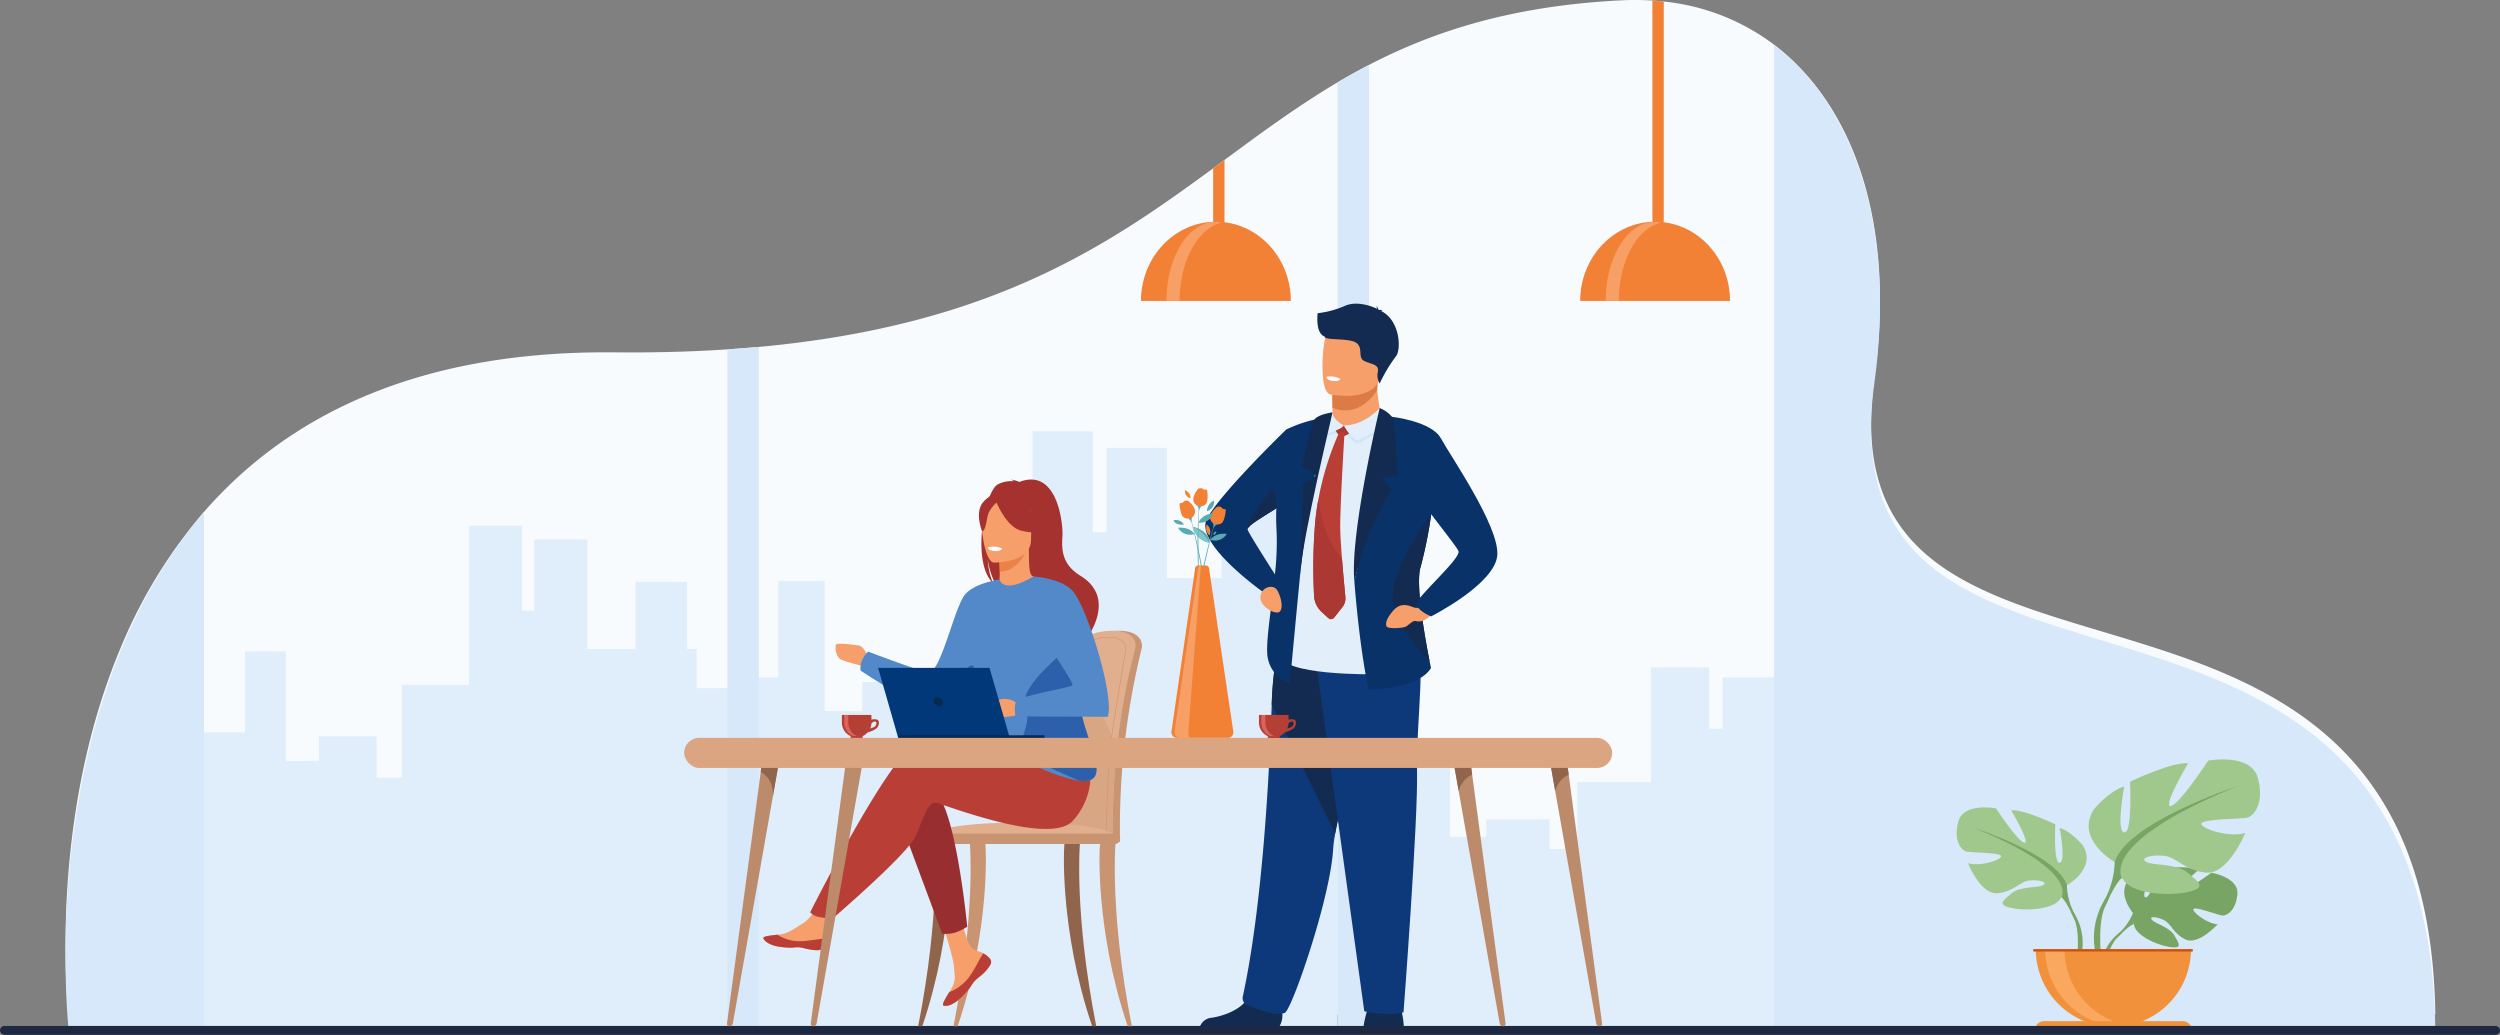 <svg xmlns="http://www.w3.org/2000/svg" width="555.638" height="230" viewBox="0 0 555.638 230">
  <rect x="0" y="0" width="555.638" height="230" fill="#808080" stroke="none"/>
  <g id="_2019" data-name="2019" transform="translate(-1676.525 -175.94)">
    <g id="Сгруппировать_1682" data-name="Сгруппировать 1682" transform="translate(1676.525 175.94)">
      <g id="Сгруппировать_1672" data-name="Сгруппировать 1672" transform="translate(14.557)">
        <path id="Контур_8518" data-name="Контур 8518" d="M2221.8,401.412H1695.715s-.454-4.344-.589-11.36c-.075-4.087-.049-9.083.246-14.653.025-.454.05-.916.078-1.379.154-2.554.36-5.222.639-7.971.025-.243.05-.488.078-.734.3-2.875.682-5.861,1.153-8.931.383-2.493.826-5.045,1.344-7.635.035-.181.072-.365.109-.547q.4-1.978.859-3.985.178-.787.366-1.578c.245-1.028.5-2.063.771-3.1q.982-3.807,2.2-7.657c.082-.259.166-.524.248-.789q.552-1.711,1.153-3.434.917-2.614,1.952-5.23.645-1.638,1.348-3.272a110.818,110.818,0,0,1,18.212-29.462c18.074-20.715,46.545-35.887,91.218-35.443,8.98.088,17.326-.146,25.116-.663h.012q3.553-.233,6.951-.547l.024,0c51.6-4.745,77.459-22.439,100.966-39.7l2.524-1.857c8.222-6.056,16.257-12,25.124-17.242q3.4-2.016,6.991-3.884c14.7-7.618,32.091-13.152,56.127-14.344a59.9,59.9,0,0,1,6.857.045q1.276.082,2.526.22a48.858,48.858,0,0,1,24.537,9.613c18.022,13.69,26.976,40.473,22.289,73.908-3.173,22.644,4,34.922,16.273,42.947C2147.4,324.97,2220.516,314.625,2221.8,401.412Z" transform="translate(-1695.091 -175.94)" fill="#f7fbfe"/>
        <path id="Контур_8519" data-name="Контур 8519" d="M2008.241,341.166V330.828h-2.424V313.052h-13v17.776h-12.15V301.862h-13.407v18.8h-3.057V298.216H1950.8v42.09h-16.956v24.544h-6.335V353.924h-14.553v6.463H1904.6V331.455h-10.321V352.87h-10.321v78.468H2018.6V341.166Z" transform="translate(-1735.873 -202.343)" fill="#e0eefb"/>
        <path id="Контур_8520" data-name="Контур 8520" d="M2192.23,391.149v54.636H2062.123V398.239h9.973V385.264h9.973v17.531h8.076v-3.917h14.062V405.5h6.124V390.627h16.385v-25.5h12.955v13.6h2.955V367.332h12.957v17.552h11.74V374.113h12.56v10.772h2.341v6.264Z" transform="translate(-1774.345 -216.791)" fill="#e0eefb"/>
        <path id="Контур_8521" data-name="Контур 8521" d="M1852.973,361.059v75.778H1734.356V370.9h9.093v-18h9.093v24.313h7.361V371.78h12.823v9.184h5.581V360.338h14.938V324.967h11.812v18.865h2.694v-15.8h11.812v24.342h10.705V337.433h11.45v14.938h2.135v8.688Z" transform="translate(-1703.569 -208.12)" fill="#e0eefb"/>
        <path id="Контур_8522" data-name="Контур 8522" d="M2062.664,194.333V408.409h-6.99V198.216Q2059.078,196.2,2062.664,194.333Z" transform="translate(-1772.952 -179.912)" fill="#d6e8f9"/>
        <path id="Контур_8523" data-name="Контур 8523" d="M1889.716,274.274v151.4h-6.988V274.824Z" transform="translate(-1735.608 -197.173)" fill="#d6e8f9"/>
      </g>
      <g id="Сгруппировать_1673" data-name="Сгруппировать 1673" transform="translate(253.58 35.547)">
        <path id="Контур_8524" data-name="Контур 8524" d="M2022.936,221.277V237.92c0,2.094-.53,3.8-1.178,3.8h-.167c-.649,0-1.178-1.708-1.178-3.8V223.134Z" transform="translate(-2004.362 -221.277)" fill="#f28135"/>
        <path id="Контур_8525" data-name="Контур 8525" d="M2016.6,238.789c-9.2,0-16.655,7.885-16.655,17.611h33.311C2033.252,246.674,2025.8,238.789,2016.6,238.789Z" transform="translate(-1999.941 -225.058)" fill="#f28135"/>
        <path id="Контур_8526" data-name="Контур 8526" d="M2019.484,239.018a6.852,6.852,0,0,0-1.462-.159c-5.993,0-10.851,7.86-10.851,17.556h2.925C2010.1,247.522,2014.183,240.175,2019.484,239.018Z" transform="translate(-2001.502 -225.074)" fill="#f79f65"/>
      </g>
      <g id="Сгруппировать_1674" data-name="Сгруппировать 1674" transform="translate(351.203 0.122)">
        <path id="Контур_8527" data-name="Контур 8527" d="M2147.447,176.315v47.823c0,.419-.006.83-.016,1.229-.089,3.73-.579,6.6-1.164,6.6h-.168c-.543,0-1-2.467-1.138-5.8q-.018-.412-.027-.841c0-.02,0-.039,0-.06-.008-.366-.012-.743-.012-1.124V176.1Q2146.2,176.177,2147.447,176.315Z" transform="translate(-2128.87 -176.095)" fill="#f28135"/>
        <path id="Контур_8528" data-name="Контур 8528" d="M2141.106,238.789c-9.2,0-16.656,7.885-16.656,17.611h33.311C2157.761,246.674,2150.3,238.789,2141.106,238.789Z" transform="translate(-2124.45 -189.633)" fill="#f28135"/>
        <path id="Контур_8529" data-name="Контур 8529" d="M2143.994,239.018a6.854,6.854,0,0,0-1.463-.159c-5.993,0-10.852,7.86-10.852,17.556h2.926C2134.6,247.522,2138.693,240.175,2143.994,239.018Z" transform="translate(-2126.011 -189.648)" fill="#f79f65"/>
      </g>
      <path id="Контур_8530" data-name="Контур 8530" d="M2326.389,407.443H2217.563v.032h-38.125V188.636c18.022,13.9,26.976,41.091,22.289,75.036-3.173,22.989,3.995,35.454,16.272,43.6C2251.981,329.834,2325.1,319.331,2326.389,407.443Z" transform="translate(-1785.12 -178.681)" fill="#d6e8f9"/>
      <g id="Сгруппировать_1681" data-name="Сгруппировать 1681" transform="translate(434.875 168.785)">
        <g id="Сгруппировать_1676" data-name="Сгруппировать 1676" transform="translate(32.09 23.966)">
          <path id="Контур_8531" data-name="Контур 8531" d="M2280.609,431.934s-4.2-4.9-.26-8.012c0,0,2.878-1.743,5.226-1.6,0,0-3.326,5.576-2.249,6.131s3.257-6.481,3.257-6.481,6.551-.636,8.658.377c0,0-5.6,4.583-4.42,4.856s7.228-4.225,7.228-4.225,6.1,1.038,5.771,4.757-2.426,4.867-3.35,4.768-6.323-2.16-6.442-1.4,3.134,3.229,5.41,3.344c0,0-4.3,4.74-7.155,3.372s-3.1-3.537-4.881-4.35-3.3-.811-2.565.018,3.957,1.636,4.976,3.437,1.932,3.016-1.023,2.571-7.759-2.607-7.97-5.083Z" transform="translate(-2273.511 -421.775)" fill="#78a564"/>
          <g id="Сгруппировать_1675" data-name="Сгруппировать 1675" transform="translate(0 6.033)">
            <path id="Контур_8532" data-name="Контур 8532" d="M2300.345,429.5s-16.558-.638-20.215,4.1a11.979,11.979,0,0,1-3.3,4.628l-.387,1.057s2.869-3.026,3.9-3.208C2280.341,436.072,2278.736,430.2,2300.345,429.5Z" transform="translate(-2273.032 -429.469)" fill="#78a564"/>
            <path id="Контур_8533" data-name="Контур 8533" d="M2275.892,440.519a10.394,10.394,0,0,0-3.8,7.325l.645.057s1.135-4.856,3.187-6.755S2275.892,440.519,2275.892,440.519Z" transform="translate(-2272.092 -431.765)" fill="#78a564"/>
          </g>
        </g>
        <g id="Сгруппировать_1678" data-name="Сгруппировать 1678" transform="translate(0 10.664)">
          <path id="Контур_8534" data-name="Контур 8534" d="M2255.67,422.109s6.68-3.741,3.563-8.818c0,0-2.494-3.117-5.166-3.919,0,0,1.425,7.571,0,7.749s-.98-8.551-.98-8.551-7.037-3.384-9.8-3.117c0,0,4.365,7.393,2.939,7.215s-6.324-7.66-6.324-7.66-7.215-1.336-8.373,2.939.712,6.414,1.781,6.68,7.928.179,7.75,1.069-4.81,2.315-7.394,1.514c0,0,2.851,7.037,6.592,6.68s4.9-2.672,7.215-2.85,4.008.445,2.851,1.069-5.077.2-6.948,1.795-3.385,2.57.09,3.283,9.709.267,10.956-2.406Z" transform="translate(-2231.165 -404.809)" fill="#a0c88d"/>
          <g id="Сгруппировать_1677" data-name="Сгруппировать 1677" transform="translate(3.661 4.473)">
            <path id="Контур_8535" data-name="Контур 8535" d="M2235.834,410.514s18.706,6.057,20.844,12.827a14.2,14.2,0,0,0,1.781,6.5v1.336s-1.96-4.543-3.029-5.166C2255.43,426.013,2259.617,420.134,2235.834,410.514Z" transform="translate(-2235.834 -410.514)" fill="#78a564"/>
            <path id="Контур_8536" data-name="Контур 8536" d="M2264.444,434.937a12.337,12.337,0,0,1,1.24,9.713l-.742-.2s.721-5.873-.789-8.827S2264.444,434.937,2264.444,434.937Z" transform="translate(-2241.819 -415.608)" fill="#78a564"/>
          </g>
        </g>
        <g id="Сгруппировать_1680" data-name="Сгруппировать 1680" transform="translate(29.343)">
          <path id="Контур_8537" data-name="Контур 8537" d="M2274.379,414.013s-8.807-4.932-4.7-11.625c0,0,3.288-4.109,6.81-5.166,0,0-1.879,9.98,0,10.216s1.291-11.272,1.291-11.272,9.276-4.462,12.916-4.11c0,0-5.754,9.746-3.875,9.511s8.337-10.1,8.337-10.1,9.51-1.762,11.037,3.874-.939,8.454-2.348,8.807-10.45.234-10.215,1.409,6.34,3.052,9.745,2c0,0-3.758,9.275-8.688,8.806s-6.458-3.523-9.511-3.757-5.284.587-3.757,1.409,6.692.269,9.157,2.366,4.462,3.388-.117,4.327-12.8.352-14.442-3.171Z" transform="translate(-2268.589 -391.208)" fill="#a0c88d"/>
          <g id="Сгруппировать_1679" data-name="Сгруппировать 1679" transform="translate(1.138 5.897)">
            <path id="Контур_8538" data-name="Контур 8538" d="M2302.8,398.729s-24.657,7.984-27.475,16.908a18.73,18.73,0,0,1-2.348,8.571v1.761s2.583-5.988,3.992-6.81C2276.97,419.159,2271.452,411.41,2302.8,398.729Z" transform="translate(-2270.676 -398.729)" fill="#78a564"/>
            <path id="Контур_8539" data-name="Контур 8539" d="M2272.344,430.923a16.26,16.26,0,0,0-1.634,12.8l.978-.263s-.95-7.742,1.04-11.636S2272.344,430.923,2272.344,430.923Z" transform="translate(-2270.041 -405.444)" fill="#78a564"/>
          </g>
        </g>
        <path id="Контур_8540" data-name="Контур 8540" d="M2270.844,462.243a17.249,17.249,0,0,0,17.25-17.249h-34.5A17.249,17.249,0,0,0,2270.844,462.243Z" transform="translate(-2236.008 -402.823)" fill="#f1913b"/>
        <path id="Контур_8541" data-name="Контур 8541" d="M2275.667,462.112a17.264,17.264,0,0,1-19.393-17.118h4.286A17.252,17.252,0,0,0,2275.667,462.112Z" transform="translate(-2236.587 -402.823)" fill="#faa760"/>
        <path id="Контур_8542" data-name="Контур 8542" d="M2288.266,467.528H2253.29a2.128,2.128,0,0,1,2.128-2.128h30.72a2.128,2.128,0,0,1,2.128,2.128Z" transform="translate(-2235.942 -407.229)" fill="#f1913b"/>
        <rect id="Прямоугольник_307" data-name="Прямоугольник 307" width="35.459" height="0.529" transform="translate(17.019 42.171)" fill="#ce500b"/>
      </g>
      <path id="Контур_8543" data-name="Контур 8543" d="M1725.877,321.024V435.358h-30.162s-.454-4.446-.589-11.626c-.075-4.183-.049-9.3.246-15,.025-.464.05-.937.078-1.411.154-2.613.36-5.344.639-8.157.025-.249.05-.5.078-.751.3-2.943.682-6,1.153-9.141.383-2.551.826-5.163,1.344-7.814.035-.186.072-.373.109-.561q.4-2.024.859-4.079.178-.8.366-1.614.368-1.579.771-3.17.982-3.9,2.2-7.837c.082-.265.166-.536.248-.807q.552-1.752,1.153-3.515.917-2.676,1.952-5.352.645-1.678,1.348-3.35A113.891,113.891,0,0,1,1725.877,321.024Z" transform="translate(-1680.534 -207.268)" fill="#d6e8f9"/>
      <rect id="Прямоугольник_308" data-name="Прямоугольник 308" width="555.638" height="1.983" rx="0.991" transform="translate(0 228.017)" fill="#1f2841"/>
    </g>
    <g id="Сгруппировать_1730" data-name="Сгруппировать 1730" transform="translate(1828.583 243.432)">
      <g id="Сгруппировать_1685" data-name="Сгруппировать 1685" transform="translate(114.657)">
        <path id="Контур_8544" data-name="Контур 8544" d="M2054.216,289.814l.006,1.048s-.286,3.28,3.752,3.758,7.35.417,7.24-2.113a53.31,53.31,0,0,1-1.042-6.621,11.328,11.328,0,0,1,.143-1.964l-7.824-.156-2.305.376Z" transform="translate(-2024.79 -266.715)" fill="#f79f6a"/>
        <path id="Контур_8545" data-name="Контур 8545" d="M2054.186,284.142l.03,5.672a6.612,6.612,0,0,0,2.82.623c3.6,0,5.921-2.638,7.136-4.551a11.328,11.328,0,0,1,.143-1.964l-7.824-.156Z" transform="translate(-2024.79 -266.715)" fill="#dc7b46"/>
        <path id="Контур_8546" data-name="Контур 8546" d="M2064.312,278.97c-.907,4.886-7.212,4.726-9.936,4.418-.767-.085-1.249-.183-1.249-.183-.864-.231-1.347-1.592-1.57-3.376-.445-3.53.117-8.712.713-10.037.9-1.994,2.588-4.151,8.937-2.594S2065.477,272.711,2064.312,278.97Z" transform="translate(-2024.187 -263.022)" fill="#f79f6a"/>
        <path id="Контур_8547" data-name="Контур 8547" d="M2071.988,465.343h-8.933a21.5,21.5,0,0,1,.713-3.206,8.962,8.962,0,0,1,.506-1.287c.869-1.734,6.387-.632,6.387-.632a4.251,4.251,0,0,1,.913,2.117A17.632,17.632,0,0,1,2071.988,465.343Z" transform="translate(-2026.705 -304.742)" fill="#132b50"/>
        <path id="Контур_8548" data-name="Контур 8548" d="M2034.982,461.522a4.837,4.837,0,0,1-.619,2.819h-17.67a3.049,3.049,0,0,1,2.674-1.9c2.061-.333,5.275-1.326,7.151-3.309a5.33,5.33,0,0,0,1.385-2.507c.831-3.7,6.873,1.134,6.873,1.134A30.059,30.059,0,0,1,2034.982,461.522Z" transform="translate(-2016.694 -303.741)" fill="#132b50"/>
        <path id="Контур_8549" data-name="Контур 8549" d="M2049.339,399.814a27.626,27.626,0,0,0-.443,3.264c-.562,10.957-9.224,36.009-10.773,36.593-2.4.9-6.172-1.018-8.147-1.647a1.694,1.694,0,0,1-1.189-1.924c4.29-19.719,5.865-48.113,6.44-64.924a76.264,76.264,0,0,1,1.743-14.317s21.124-5.636,21.25,1.494C2058.331,364.662,2051.223,389.405,2049.339,399.814Z" transform="translate(-2019.298 -282.041)" fill="#0d397b"/>
        <path id="Контур_8550" data-name="Контур 8550" d="M2051.122,399.814l-14.112-28.638a76.264,76.264,0,0,1,1.743-14.317s21.125-5.636,21.25,1.494C2060.115,364.662,2053.006,389.405,2051.122,399.814Z" transform="translate(-2021.081 -282.041)" fill="#132b50"/>
        <path id="Контур_8551" data-name="Контур 8551" d="M2049.013,358.67l11.167,80.939s4.9,1.182,8.719.236c0,0,3.27-43.047,3-53.454s2.346-27.847-.6-29.77S2049.013,358.67,2049.013,358.67Z" transform="translate(-2023.673 -282.333)" fill="#0d397b"/>
        <path id="Контур_8552" data-name="Контур 8552" d="M2050.008,264.139a21,21,0,0,0,6.091-1.648c2.675-1.163,6.05.118,7.145.695a1.616,1.616,0,0,0-.267-.659,1.469,1.469,0,0,1,.564.836c.051.038.074.064.061.072a1.887,1.887,0,0,1,.916.059s-.251-.035-.34.125a.157.157,0,0,1-.04.045c4.173,2.017,4.558,8.611,3.216,10.137a33.45,33.45,0,0,0-3.553,5.971,3.547,3.547,0,0,1-.413-2.592c.294-1.616-1.1-1.616-2.864-2.35s-.293-2.791-1.835-4.04-7.2-.514-7.124-1.469C2049.464,268.557,2050.008,264.354,2050.008,264.139Z" transform="translate(-2023.874 -262.019)" fill="#132b50"/>
        <path id="Контур_8553" data-name="Контур 8553" d="M2063.013,296.708l-2.572,55.168s-21.459.35-20.847-4.506,7.736-48.972,7.736-48.972Z" transform="translate(-2021.636 -269.51)" fill="#e2effb"/>
        <path id="Контур_8554" data-name="Контур 8554" d="M2075.179,327.413c-1.277,3.83,1.131,16.682,1.988,21.036.189.921.315,1.465.315,1.465-2.972,4.835-13.856,4.772-13.856,4.772-2.093-9.252-3.182-23.986-3.182-23.986l8.351-36.609L2079.3,303.8s-.8,5.924-1.779,11.952A99.941,99.941,0,0,1,2075.179,327.413Z" transform="translate(-2026.141 -268.944)" fill="#093268"/>
        <path id="Контур_8555" data-name="Контур 8555" d="M2055.624,283.223s-.2.63-1.795.4c0,0-1.335-.193-1.236-.9A4.333,4.333,0,0,1,2055.624,283.223Z" transform="translate(-2024.445 -266.472)" fill="#fff"/>
        <path id="Контур_8556" data-name="Контур 8556" d="M2036.133,296.96l0,.024c-.508.492-14.833,14.4-17.608,19.849-2.826,5.526,12.914,16.535,12.914,16.535a3.667,3.667,0,0,0,1.716.243c-.742,6.11-1.575,11.749-1.082,14.155.892,4.349,4.915,5.81,4.915,5.476,0-.107,1.471-15.806,2.271-24a283.558,283.558,0,0,1,6.005-35.01A30.208,30.208,0,0,0,2036.133,296.96Zm-8.53,22.258a.13.13,0,0,1-.02-.084c0-.8,3.034-2.554,6.32-4.625l.063-.063.006,0c-.059,1.693-.052,3.353.049,4.9a62.6,62.6,0,0,1-.369,9.785C2032.088,326.683,2027.909,320.118,2027.6,319.218Z" transform="translate(-2017.015 -268.975)" fill="#093268"/>
        <g id="Сгруппировать_1684" data-name="Сгруппировать 1684" transform="translate(25.152 23.198)">
          <path id="Контур_8557" data-name="Контур 8557" d="M2067.481,293.662c.026-.526-2.468-1.254-2.468-1.254s-2.854,3.958-7.557,4.026c0,0,1.34,2.608,2.92,3.284C2060.376,299.718,2067.325,296.789,2067.481,293.662Z" transform="translate(-2050.648 -291.779)" fill="#d0e5f8"/>
          <path id="Контур_8558" data-name="Контур 8558" d="M2056.072,296.571s-2.491-1.477-2.5-3.078c0,0-1.609-.2-2.312.579,0,0-.59,2.744.193,4.338C2051.453,298.409,2055.041,297.863,2056.072,296.571Z" transform="translate(-2049.264 -292.008)" fill="#d0e5f8"/>
          <path id="Контур_8559" data-name="Контур 8559" d="M2058.565,296.9l-3.379-.81a.512.512,0,0,0-.429.589,4.3,4.3,0,0,0,1.367,2.286C2056.541,299.093,2059.364,298.012,2058.565,296.9Z" transform="translate(-2050.065 -292.574)" fill="#ab3833"/>
          <path id="Контур_8560" data-name="Контур 8560" d="M2067.087,293.217c.027-.527-1.661-1.611-1.661-1.611s-3.267,3.818-7.969,3.887c0,0,1.34,2.608,2.92,3.284C2060.376,298.776,2066.932,296.344,2067.087,293.217Z" transform="translate(-2050.648 -291.606)" fill="#e2effb"/>
          <path id="Контур_8561" data-name="Контур 8561" d="M2056.078,295.754s-2.52-1.336-2.528-2.937a8.049,8.049,0,0,0-2.224,1.45,4.622,4.622,0,0,0,.133,3.326S2055.047,297.046,2056.078,295.754Z" transform="translate(-2049.27 -291.868)" fill="#e2effb"/>
          <g id="Сгруппировать_1683" data-name="Сгруппировать 1683" transform="translate(0 5.383)">
            <path id="Контур_8562" data-name="Контур 8562" d="M2048.977,335.029a5.209,5.209,0,0,0,1.658,3.366l1.5,1.378a.875.875,0,0,0,1.282-.1l1.854-2.354a3.125,3.125,0,0,0,.655-2.23c-.173-1.781-.5-5.213-.755-8.525-.21-2.684-.379-5.291-.392-6.877-.04-5.064.964-21.214.964-21.214l-1.215.064a65.058,65.058,0,0,0-4.594,14.8,56.387,56.387,0,0,0-.839,6.649A122.941,122.941,0,0,0,2048.977,335.029Z" transform="translate(-2048.773 -298.471)" fill="#b93f36"/>
            <path id="Контур_8563" data-name="Контур 8563" d="M2048.977,339.122a5.209,5.209,0,0,0,1.658,3.366l1.5,1.378a.875.875,0,0,0,1.282-.1l1.854-2.354a3.125,3.125,0,0,0,.655-2.23c-.173-1.781-.5-5.213-.755-8.525-3.355-3.77-4.715-8.978-5.236-13.23a56.388,56.388,0,0,0-.839,6.649A122.941,122.941,0,0,0,2048.977,339.122Z" transform="translate(-2048.773 -302.564)" fill="#ab3833"/>
          </g>
        </g>
        <path id="Контур_8564" data-name="Контур 8564" d="M2033.8,344.641a2.322,2.322,0,0,1,2.627-2.324,1.433,1.433,0,0,1,.975.539c.957,1.273,1.867,4.979.172,5.152a3.727,3.727,0,0,1-2.259-.933,3.284,3.284,0,0,1-1.515-2.223Z" transform="translate(-2020.389 -279.352)" fill="#f79f6a"/>
        <path id="Контур_8565" data-name="Контур 8565" d="M2079.512,354.415c-3.076-3.2-8.393-9.5-8.2-14.673.251-7.242,8.56-18.021,8.56-18.021a99.991,99.991,0,0,1-2.344,11.658C2076.247,337.209,2078.655,350.061,2079.512,354.415Z" transform="translate(-2028.486 -274.911)" fill="#132b50"/>
        <path id="Контур_8566" data-name="Контур 8566" d="M2079.009,347.353s-2.212,1.106-3.555.553-2.922-.968-4.424.74-1.817,2.894-1.5,3.526,3.815.394,4.4,0,1.5-1.367,2.081-1.2c1.607.467,2.962-.759,3.719-1.736C2080.183,348.649,2078.949,348.364,2079.009,347.353Z" transform="translate(-2028.079 -280.445)" fill="#f79f6a"/>
        <path id="Контур_8567" data-name="Контур 8567" d="M2071.1,294.091s8.81.975,10.888,4.812,12.881,19.385,12.528,25.847-14.738,13.707-14.738,13.707-3.185-1.346-3.233-2.794,9.943-10.105,9.338-11.72-11.608-14.392-12.67-18.605S2071.1,294.091,2071.1,294.091Z" transform="translate(-2028.441 -268.944)" fill="#093268"/>
        <path id="Контур_8568" data-name="Контур 8568" d="M2036.547,318.922l-.063.064c-3.286,2.072-6.32,3.83-6.32,4.625-.44-1.4,3.83-7.263,5.212-8.455C2036.777,313.941,2036.547,318.922,2036.547,318.922Z" transform="translate(-2019.596 -273.452)" fill="#132b50"/>
        <path id="Контур_8569" data-name="Контур 8569" d="M2066.04,291.606s-6.688,28.012-5.624,38.564c0,0,2.459-11.276,8.376-20.513,0,0-2.159-1.9-2.043-2.6a7.4,7.4,0,0,1,3.159-.155s-.173-12.075-1.142-13.35A7.071,7.071,0,0,0,2066.04,291.606Z" transform="translate(-2026.11 -268.408)" fill="#132b50"/>
        <path id="Контур_8570" data-name="Контур 8570" d="M2052.251,292.817c.135-.08-6.629,27.373-7.194,36.121,0,0,.67-15.611.6-20.11,0,0,2.778-1.471,2.778-1.987s-2.964-1.911-2.964-1.911,1.877-9.613,2.9-10.673S2052.251,292.817,2052.251,292.817Z" transform="translate(-2022.819 -268.669)" fill="#132b50"/>
      </g>
      <g id="Сгруппировать_1696" data-name="Сгруппировать 1696" transform="translate(17.604 39.089)">
        <g id="Сгруппировать_1691" data-name="Сгруппировать 1691" transform="translate(34.404 33.615)">
          <path id="Контур_8571" data-name="Контур 8571" d="M1978.056,388.842a155.732,155.732,0,0,1,1.8-19.085c1.289-7.452,2.449-11.74,2.462-11.785.17-.655,2.623-3.307,8.075-3.225s4.936,3.559,4.936,3.559h0a1.14,1.14,0,0,1-.038.31,166.933,166.933,0,0,0-4.842,41.76c0,.329.04.9.016,1.276,0,0-12.636.326-12.639,0C1977.383,399.6,1977.6,393.93,1978.056,388.842Z" transform="translate(-1945.6 -354.745)" fill="#c99472"/>
          <path id="Контур_8572" data-name="Контур 8572" d="M1976.089,400.26c0,.327.176.588.387.588h0c.21,0,.378-.267.38-.588h10.83c0,.327.176.588.386.588h.005c.213,0,.383-.275.381-.605a163.612,163.612,0,0,1,.9-18.5,145.432,145.432,0,0,1,4.138-23.128,1.128,1.128,0,0,0,.039-.31s.517-3.477-4.935-3.559-7.906,2.57-8.076,3.226c-.01.034-.667,2.462-1.541,6.827-.289,1.446-.6,3.1-.922,4.958a155.859,155.859,0,0,0-1.8,19.085C1975.809,393.929,1975.648,398.213,1976.089,400.26Z" transform="translate(-1945.221 -354.745)" fill="#e1af8d"/>
          <path id="Контур_8573" data-name="Контур 8573" d="M1976.089,403.029c0,.327.176.588.387.588h0c.21,0,.378-.267.38-.588h10.83c0,.327.176.588.386.588h.005c.213,0,.383-.275.381-.605a163.612,163.612,0,0,1,.9-18.5c-1.791-8.749-8.71-15.441-10.374-16.944-.289,1.446-.6,3.1-.922,4.958a155.859,155.859,0,0,0-1.8,19.085C1975.809,396.7,1975.648,400.982,1976.089,403.029Z" transform="translate(-1945.221 -357.514)" fill="#d9a684"/>
          <g id="Сгруппировать_1686" data-name="Сгруппировать 1686" transform="translate(31.42 1.38)">
            <path id="Контур_8574" data-name="Контур 8574" d="M1987.226,400.528l-.031-.021c-.009-.006-.016-.011-.02-.054h-.006a.294.294,0,0,0-.087-.229c-.344-.351-1.654-.337-3.312-.318a34.259,34.259,0,0,1-6.318-.348c-1.162-.2-.378-9.155.448-17.529.14-1.424.252-2.548.3-3.21.536-7.087,3.647-19.769,3.677-19.87.138-.533,2.008-2.508,6.063-2.442a4.149,4.149,0,0,1,3.22,1.12,2.142,2.142,0,0,1,.51,1.6.814.814,0,0,1-.031.238c-.016.069-2.819,16.424-3.277,20.35-.754,6.464-1.056,19.865-1.069,20.611,0,.009,0,.019,0,.027v.038Zm-2.419-.755c1.21,0,2.063.056,2.364.363l0,0c0-.309.02-.886.051-1.974.035-1.28.1-3.281.186-5.536.155-3.948.426-9.377.829-12.83.468-4.014,3.266-20.32,3.281-20.371a.8.8,0,0,0,.027-.212,2.064,2.064,0,0,0-.483-1.509,4.041,4.041,0,0,0-3.125-1.075h-.183c-3.857,0-5.627,1.846-5.758,2.352-.031.116-3.134,12.714-3.672,19.846l-.062,0,.062,0c-.05.663-.162,1.788-.3,3.212-.55,5.581-1.7,17.193-.55,17.394a34.036,34.036,0,0,0,6.295.347C1984.138,399.777,1984.485,399.773,1984.808,399.773Z" transform="translate(-1976.865 -356.505)" fill="#c99472"/>
          </g>
          <path id="Контур_8575" data-name="Контур 8575" d="M1981.27,412.591h-42.457s.989-4,25.576-3.406C1981.79,409.607,1981.27,412.591,1981.27,412.591Z" transform="translate(-1937.228 -366.487)" fill="#e1af8d"/>
          <g id="Сгруппировать_1687" data-name="Сгруппировать 1687" transform="translate(40.299 46.724)">
            <path id="Контур_8576" data-name="Контур 8576" d="M1995.387,455.507c-4.922-24.921-3.657-40.212-3.651-40.405.012-.383-.695-.732-1.075-.744s-2.085-.114-2.281.215c-.258.43-1.249,19.271,6.088,40.935Z" transform="translate(-1988.19 -414.336)" fill="#c99472"/>
          </g>
          <g id="Сгруппировать_1688" data-name="Сгруппировать 1688" transform="translate(7.856 46.724)">
            <path id="Контур_8577" data-name="Контур 8577" d="M1946.811,455.507c4.922-24.921,3.657-40.212,3.651-40.405-.013-.383.695-.732,1.075-.744s2.085-.114,2.281.215c.258.43,1.249,19.271-6.088,40.935Z" transform="translate(-1946.811 -414.336)" fill="#c99472"/>
          </g>
          <g id="Сгруппировать_1689" data-name="Сгруппировать 1689" transform="translate(0 46.724)">
            <path id="Контур_8578" data-name="Контур 8578" d="M1936.792,455.507c4.922-24.921,3.657-40.212,3.651-40.405-.012-.383.695-.732,1.075-.744s2.084-.114,2.281.215c.257.43,1.249,19.271-6.088,40.935Z" transform="translate(-1936.792 -414.336)" fill="#90654c"/>
          </g>
          <g id="Сгруппировать_1690" data-name="Сгруппировать 1690" transform="translate(32.39 46.724)">
            <path id="Контур_8579" data-name="Контур 8579" d="M1985.3,455.507c-4.922-24.921-3.657-40.212-3.651-40.405.012-.383-.695-.732-1.075-.744s-2.084-.114-2.281.215c-.258.43-1.249,19.271,6.088,40.935Z" transform="translate(-1978.103 -414.336)" fill="#90654c"/>
          </g>
          <rect id="Прямоугольник_309" data-name="Прямоугольник 309" width="44.196" height="2.311" rx="1.155" transform="translate(44.885 47.381) rotate(180)" fill="#c99472"/>
        </g>
        <g id="Сгруппировать_1695" data-name="Сгруппировать 1695">
          <g id="Сгруппировать_1692" data-name="Сгруппировать 1692">
            <path id="Контур_8580" data-name="Контур 8580" d="M1953.932,444.473a1.252,1.252,0,0,1,.224,1.342l0,.006a8.339,8.339,0,0,1-2.634,2.889c-.158.129-.3.245-.423.353l-.095.085-.073.066c-1.158,1.067-.722,1.312-2.8,3.477-2.371,2.467-4,2.512-4.468,2.287-.393-.191.405-1.5,1.29-2.971.043-.071.085-.143.129-.215.118-.2.235-.394.352-.59,1.036-1.77.771-2.6.524-5.235-.2-2.141-3.331-11.961-3.331-11.961l4.545-.783s1.368,7.819,2.877,9.023c.806.642,1.708.65,2.484,1.126.054.033.108.067.161.1A5.965,5.965,0,0,1,1953.932,444.473Z" transform="translate(-1903.647 -338.076)" fill="#f79f6a"/>
            <path id="Контур_8581" data-name="Контур 8581" d="M1954.189,447.268a1.253,1.253,0,0,1,.224,1.342l0,.006a9.655,9.655,0,0,1-2.638,2.881c-.157.13-.295.249-.418.361l-.095.085-.073.066c-1.158,1.067-.722,1.312-2.8,3.477-2.371,2.467-4,2.512-4.468,2.287-.393-.191.405-1.5,1.29-2.971a10.111,10.111,0,0,0,4.228-3.115c1.428-1.822,2.38-4.163,3.353-5.52.054.033.108.067.161.1A5.968,5.968,0,0,1,1954.189,447.268Z" transform="translate(-1903.904 -340.871)" fill="#b93f36"/>
            <path id="Контур_8582" data-name="Контур 8582" d="M1906.553,441.254c-.281,1.4-2.28,1.169-4.515.623s-1.7.1-4.882-.249-4.143-1.538-4.24-2.01c-.087-.419,1.484-.567,3.169-.761.212-.024.425-.05.637-.076,1.9-.239,3.3-1.467,5.024-2.475,1.637-.956,4.08-4.846,4.08-4.846l4.36.345s-2.288,3.476-3.173,4.987a5.266,5.266,0,0,0-.428,2.972A5.586,5.586,0,0,1,1906.553,441.254Z" transform="translate(-1892.913 -337.695)" fill="#f79f6a"/>
            <path id="Контур_8583" data-name="Контур 8583" d="M1902.038,443.914c-2.234-.546-1.7.1-4.882-.249s-4.143-1.538-4.24-2.01c-.087-.42,1.484-.567,3.169-.761l.016.032a8.963,8.963,0,0,0,4.554,1.416c2.157.052,4.442-.566,5.932-.542a5.586,5.586,0,0,1-.034,1.491C1906.272,444.693,1904.273,444.46,1902.038,443.914Z" transform="translate(-1892.913 -339.732)" fill="#b93f36"/>
            <path id="Контур_8584" data-name="Контур 8584" d="M1920.669,361.436s-1.039-2.546-2.182-2.649-4.779-.675-5.038-.156a3.594,3.594,0,0,0,.779,3.065c.779.675,5.611,1.766,5.611,1.766Z" transform="translate(-1897.326 -321.923)" fill="#f79f6a"/>
            <path id="Контур_8585" data-name="Контур 8585" d="M1931.622,406.465l9.4,25.292a8.6,8.6,0,0,0,2.827-.259,12.174,12.174,0,0,0,2.733-1.331s-2.331-24.284-6.6-29.335S1931.622,406.465,1931.622,406.465Z" transform="translate(-1901.271 -330.789)" fill="#992e30"/>
            <path id="Контур_8586" data-name="Контур 8586" d="M1963.3,393.287s-27-9.131-33.026-7.188-24.1,37.918-24.1,37.918a3.484,3.484,0,0,0,1.522.96,14.347,14.347,0,0,0,3.544.364s16.319-13.987,18.261-18.067,2.72-7.965,4.663-7.576,25.061,9.519,30.307,4.079a15.139,15.139,0,0,0,3.873-12.507Z" transform="translate(-1895.774 -327.842)" fill="#b93f36"/>
            <path id="Контур_8587" data-name="Контур 8587" d="M1957.278,334.84a15.346,15.346,0,0,1-1.149-5.291,16.232,16.232,0,0,0,1.889,5.848c5.616,3.687,16.381,16,16.167,18.331,0,0,3.792-6.431,3.857-6.469,0,0,6.994-8.894-1.3-13.988-4.213-2.59-4.192-5.913-4.015-8.8s-1.15-15.313-9.589-12.061a5.5,5.5,0,0,0-1.961-.511,1.663,1.663,0,0,1,.748.354,6.557,6.557,0,0,0-3.545.678C1955.291,314.69,1952.522,330.463,1957.278,334.84Z" transform="translate(-1906.259 -311.873)" fill="#a5322e"/>
            <path id="Контур_8588" data-name="Контур 8588" d="M1959.35,339.82c-.028.013,2.712,1.436,4.773.871,1.938-.528,3.2-3.041,3.178-3.047-.821-.163-1.057-1.291-1.04-6.138l-.372.073-6.24,1.236s.142,1.963.146,3.814C1959.8,338.182,1959.706,339.654,1959.35,339.82Z" transform="translate(-1907.259 -316.112)" fill="#f79f6a"/>
            <path id="Контур_8589" data-name="Контур 8589" d="M1959.732,332.835s.142,1.963.146,3.814c3.491-.1,5.337-3.284,6.093-5.049Z" transform="translate(-1907.341 -316.132)" fill="#eb8349"/>
            <path id="Контур_8590" data-name="Контур 8590" d="M1965.534,327.2a18.346,18.346,0,0,0,2.269-5.363c.314-1.765-.585-8.308-7.16-7.366a8.931,8.931,0,0,0-3.7,1.4c-1.428.964-3.488,3.046-1.184,8.755l.6,1.928Z" transform="translate(-1906.259 -312.414)" fill="#a5322e"/>
            <path id="Контур_8591" data-name="Контур 8591" d="M1957.487,331.57s8.261.136,8.267-5.01,1.076-8.594-4.2-8.9-6.3,1.658-6.721,3.375S1955.338,331.4,1957.487,331.57Z" transform="translate(-1906.262 -313.116)" fill="#f79f6a"/>
            <path id="Контур_8592" data-name="Контур 8592" d="M1958.635,317.221s2.262,6.037,5.733,6.93,4.977-.037,4.977-.037a9.831,9.831,0,0,1-3.216-5.808S1960.341,314.347,1958.635,317.221Z" transform="translate(-1907.104 -312.802)" fill="#a5322e"/>
            <path id="Контур_8593" data-name="Контур 8593" d="M1958.2,317.863a7.292,7.292,0,0,0-2.1,2.658c-.412,1.311-.6,4.008-1.383,3.916,0,0-1.7-4.1.211-6.425C1956.955,315.552,1958.2,317.863,1958.2,317.863Z" transform="translate(-1906.107 -312.954)" fill="#a5322e"/>
            <path id="Контур_8594" data-name="Контур 8594" d="M1979.512,383.389c-.445,1.236-1.812,1.555-3.643,1.34-3.492-.408-8.679-2.752-12.417-4.374-5.7-2.47-8.289-.149-10.1-1.722s2.072-5.068-1.3-21.3c-1.142-5.5,6.1-17.307,6.1-17.307s.626,3.417,7.55-.692c.245-.145,2.97,3.891,5.6,8.865,2.893,5.489,5.665,12.119,4.85,15.536C1974.591,370.249,1980.807,379.795,1979.512,383.389Z" transform="translate(-1905.657 -317.802)" fill="#5389c8"/>
            <path id="Контур_8595" data-name="Контур 8595" d="M1951.344,340.218l-4.269,17.511s-.531.946-1.364,2.291c-1.955,3.161-5.572,8.529-7.888,9.075-1.142.269-3.572-.681-6.261-2.04a127.112,127.112,0,0,1-11.094-6.594c-.389-2.331,1.64-4.232,1.64-4.232s12.175,4.576,13.385,4.663c2.635.188,5.318-12.533,7.781-16.773C1945.055,341.054,1951.344,340.218,1951.344,340.218Z" transform="translate(-1898.852 -317.993)" fill="#5389c8"/>
            <path id="Контур_8596" data-name="Контур 8596" d="M1959.732,331.315s-.154.654-1.78.553c0,0-1.366-.084-1.324-.8A4.393,4.393,0,0,1,1959.732,331.315Z" transform="translate(-1906.671 -315.981)" fill="#fff"/>
            <path id="Контур_8597" data-name="Контур 8597" d="M1982.6,387.586c-.445,1.236-1.812,1.555-3.643,1.34-2.417-1.053-12.858-5.1-12.741-7.838.174-4.058,2.008-4.188.713-9.2-1.041-4.021,8.607-11.5,10.146-13.125,2.893,5.489,2.973,5.749,2.159,9.166C1977.674,374.446,1983.891,383.992,1982.6,387.586Z" transform="translate(-1908.74 -321.999)" fill="#2d60aa"/>
            <path id="Контур_8598" data-name="Контур 8598" d="M1948.781,365.282c-1.955,3.161-5.572,8.529-7.888,9.075-1.142.269-3.572-.681-6.261-2.04a16.252,16.252,0,0,0,5.721.314c2.008-.194,2.591-2.656,5.764-6.347C1948.175,363.89,1948.679,364.492,1948.781,365.282Z" transform="translate(-1901.921 -323.255)" fill="#2d60aa"/>
            <path id="Контур_8599" data-name="Контур 8599" d="M1963.417,375.084a4.98,4.98,0,0,0-3.4-1.037c-1.651.324-2.46,1.457-2.4,1.975a2.946,2.946,0,0,0,2.2,2.1,23.8,23.8,0,0,0,4.856-.777Z" transform="translate(-1906.884 -325.287)" fill="#f79f6a"/>
            <path id="Контур_8600" data-name="Контур 8600" d="M1968.342,339.335s6.734.415,9.065,3.665c3.281,4.577,8.98,23.26,7.426,27.534l-20.486-.086s-.5-2.321.195-3.444,11.915-2.936,12.434-3.454-6.476-10.1-6.476-11.657S1968.342,339.335,1968.342,339.335Z" transform="translate(-1908.3 -317.803)" fill="#5389c8"/>
          </g>
          <g id="Сгруппировать_1694" data-name="Сгруппировать 1694" transform="translate(25.502 41.856)">
            <g id="Сгруппировать_1693" data-name="Сгруппировать 1693">
              <path id="Контур_8601" data-name="Контур 8601" d="M1954.711,380.847h-24.8l-4.471-15.591H1950.2Z" transform="translate(-1925.438 -365.256)" fill="#003879"/>
              <rect id="Прямоугольник_310" data-name="Прямоугольник 310" width="32.423" height="0.607" transform="translate(4.556 14.984)" fill="#09294d"/>
            </g>
            <path id="Контур_8602" data-name="Контур 8602" d="M1941.174,374.6a.722.722,0,0,1,.708-.993,1.421,1.421,0,0,1,1.276.993.721.721,0,0,1-.707.992A1.421,1.421,0,0,1,1941.174,374.6Z" transform="translate(-1928.828 -367.06)" fill="#09294d"/>
          </g>
        </g>
      </g>
      <g id="Сгруппировать_1729" data-name="Сгруппировать 1729" transform="translate(0 41.018)">
        <g id="Сгруппировать_1719" data-name="Сгруппировать 1719" transform="translate(108.29)">
          <g id="Сгруппировать_1717" data-name="Сгруппировать 1717" transform="translate(0.49)">
            <path id="Контур_8660" data-name="Контур 8660" d="M2013.529,371.826a5.079,5.079,0,0,0,6-2.154S2015.483,368.986,2013.529,371.826Z" transform="translate(-2010.134 -326.267)" fill="#5aaab2"/>
            <path id="Контур_8661" data-name="Контур 8661" d="M2012.74,370.21a1.713,1.713,0,0,0-1.716-1.3A2.181,2.181,0,0,0,2012.74,370.21Z" transform="translate(-2009.593 -326.119)" fill="#5aaab2"/>
            <path id="Контур_8662" data-name="Контур 8662" d="M2014.157,360.746a2.3,2.3,0,0,0,2.338-1.682A2.918,2.918,0,0,0,2014.157,360.746Z" transform="translate(-2010.269 -323.992)" fill="#5aaab2"/>
            <g id="Сгруппировать_1712" data-name="Сгруппировать 1712" transform="translate(2.824 4.067)">
              <path id="Контур_8663" data-name="Контур 8663" d="M2018.344,328.8c-3.432-.736-3.49-3.543-3.49-3.543C2018.9,326.538,2018.344,328.8,2018.344,328.8Z" transform="translate(-2013.244 -320.759)" fill="#5aaab2"/>
              <path id="Контур_8664" data-name="Контур 8664" d="M2019.605,328.589a3.1,3.1,0,0,0,3.664-1.315S2020.8,326.855,2019.605,328.589Z" transform="translate(-2014.27 -321.184)" fill="#5aaab2"/>
              <g id="Сгруппировать_1711" data-name="Сгруппировать 1711" transform="translate(0 2.097)">
                <path id="Контур_8665" data-name="Контур 8665" d="M2013.438,369.824l-.444.51a.111.111,0,0,1-.194-.074,184.5,184.5,0,0,1,3.4-34.864,111.007,111.007,0,0,1,3.4-13.2h0c-.017.049-1.556,5.014-3.232,13.258a138.183,138.183,0,0,0-2.862,34.177A.291.291,0,0,1,2013.438,369.824Z" transform="translate(-2012.8 -322.194)" fill="#5aaab2"/>
              </g>
              <path id="Контур_8666" data-name="Контур 8666" d="M2021.035,319.647c-.547.44-2.644,2.315-.61,3.76,0,0,1.558.494,2.075-.706a7.653,7.653,0,0,0,.529-2.371.207.207,0,0,0-.19-.218,1.629,1.629,0,0,1-.44-.1c-.193-.074-.291-.366-.552-.43a1.531,1.531,0,0,0-.519-.058A.547.547,0,0,0,2021.035,319.647Z" transform="translate(-2014.259 -319.52)" fill="#f28135"/>
              <path id="Контур_8667" data-name="Контур 8667" d="M2019.958,323.811a1.261,1.261,0,0,1,.391,1.292l-.006.294a1.391,1.391,0,0,1,.927-.962A1.648,1.648,0,0,1,2019.958,323.811Z" transform="translate(-2014.346 -320.446)" fill="#5aaab2"/>
              <path id="Контур_8668" data-name="Контур 8668" d="M2018.344,328.8c-3.432-.736-3.49-3.543-3.49-3.543S2017.573,326.754,2018.344,328.8Z" transform="translate(-2013.244 -320.759)" fill="#7fc7cd"/>
            </g>
            <g id="Сгруппировать_1714" data-name="Сгруппировать 1714" transform="translate(0.991 2.748)">
              <path id="Контур_8669" data-name="Контур 8669" d="M2014.1,326.936a3.1,3.1,0,0,1-3.636-1.388S2012.941,325.178,2014.1,326.936Z" transform="translate(-2010.462 -319.496)" fill="#5aaab2"/>
              <g id="Сгруппировать_1713" data-name="Сгруппировать 1713" transform="translate(2.274 2.105)">
                <path id="Контур_8670" data-name="Контур 8670" d="M2018.574,368.265l.433.519a.112.112,0,0,0,.2-.07,184.548,184.548,0,0,0-2.7-34.925,110.859,110.859,0,0,0-3.139-13.268h0c.017.049,1.455,5.045,2.966,13.32a138.2,138.2,0,0,1,2.177,34.227A.29.29,0,0,0,2018.574,368.265Z" transform="translate(-2013.362 -320.522)" fill="#5aaab2"/>
              </g>
              <path id="Контур_8671" data-name="Контур 8671" d="M2012.9,317.974c.538.451,2.6,2.367.535,3.772,0,0-1.568.463-2.061-.749a7.638,7.638,0,0,1-.481-2.38.208.208,0,0,1,.194-.215,1.633,1.633,0,0,0,.442-.091c.194-.071.3-.36.56-.419a1.543,1.543,0,0,1,.521-.048A.552.552,0,0,1,2012.9,317.974Z" transform="translate(-2010.554 -317.838)" fill="#f28135"/>
              <path id="Контур_8672" data-name="Контур 8672" d="M2014.487,322.169a1.263,1.263,0,0,0-.417,1.284v.294a1.39,1.39,0,0,0-.907-.981A1.646,1.646,0,0,0,2014.487,322.169Z" transform="translate(-2011.045 -318.773)" fill="#5aaab2"/>
            </g>
            <g id="Сгруппировать_1716" data-name="Сгруппировать 1716" transform="translate(4.386)">
              <path id="Контур_8673" data-name="Контур 8673" d="M2016.266,323.526a3.1,3.1,0,0,0,3.289-2.082S2017.053,321.573,2016.266,323.526Z" transform="translate(-2015.11 -315.868)" fill="#5aaab2"/>
              <g id="Сгруппировать_1715" data-name="Сгруппировать 1715" transform="translate(0.961 2.158)">
                <path id="Контур_8674" data-name="Контур 8674" d="M2020.857,364.913l-.322.594a.111.111,0,0,1-.206-.029,184.54,184.54,0,0,1-4.284-34.766,110.943,110.943,0,0,1,.444-13.627h0c-.006.051-.425,5.233-.263,13.643a138.213,138.213,0,0,0,4.66,33.978A.289.289,0,0,1,2020.857,364.913Z" transform="translate(-2016.018 -317.085)" fill="#5aaab2"/>
              </g>
              <path id="Контур_8675" data-name="Контур 8675" d="M2015.767,314.575c-.438.548-2.076,2.835.224,3.8,0,0,1.628.142,1.871-1.142a7.654,7.654,0,0,0,0-2.429.207.207,0,0,0-.233-.172,1.639,1.639,0,0,1-.452,0c-.2-.031-.364-.294-.632-.3a1.545,1.545,0,0,0-.52.057A.537.537,0,0,0,2015.767,314.575Z" transform="translate(-2014.792 -314.333)" fill="#f28135"/>
              <path id="Контур_8676" data-name="Контур 8676" d="M2015.487,319a1.261,1.261,0,0,1,.663,1.175l.058.289a1.39,1.39,0,0,1,.694-1.142A1.646,1.646,0,0,1,2015.487,319Z" transform="translate(-2014.942 -315.34)" fill="#5aaab2"/>
            </g>
            <path id="Контур_8677" data-name="Контур 8677" d="M2018.665,320.209a2.608,2.608,0,0,1,1.556-2.371A2.2,2.2,0,0,1,2018.665,320.209Z" transform="translate(-2011.242 -315.09)" fill="#5aaab2"/>
            <path id="Контур_8678" data-name="Контур 8678" d="M2013.662,316.674a1.835,1.835,0,0,0-1.228-1.774A1.529,1.529,0,0,0,2013.662,316.674Z" transform="translate(-2009.892 -314.455)" fill="#ec8c36"/>
            <path id="Контур_8679" data-name="Контур 8679" d="M2019.141,327.056a2,2,0,0,0-.594-2.449A2.35,2.35,0,0,0,2019.141,327.056Z" transform="translate(-2011.19 -316.551)" fill="#ec8c36"/>
            <path id="Контур_8680" data-name="Контур 8680" d="M2020.459,327.376a.745.745,0,0,1,.644-.786S2021.213,327.169,2020.459,327.376Z" transform="translate(-2011.628 -316.98)" fill="#5aaab2"/>
            <path id="Контур_8681" data-name="Контур 8681" d="M2011.514,324.341a2.157,2.157,0,0,0-2.316-.943S2009.463,324.622,2011.514,324.341Z" transform="translate(-2009.198 -316.285)" fill="#5aaab2"/>
          </g>
          <path id="Контур_8682" data-name="Контур 8682" d="M2021.135,374.546h-11.314a1.248,1.248,0,0,1-1.234-1.427l5.266-36.3a.689.689,0,0,1,.682-.59h1.681a.736.736,0,0,1,.728.627l5.391,36.294A1.213,1.213,0,0,1,2021.135,374.546Z" transform="translate(-2008.573 -319.062)" fill="#f28135"/>
          <g id="Сгруппировать_1718" data-name="Сгруппировать 1718" transform="translate(0.68 17.18)">
            <path id="Контур_8683" data-name="Контур 8683" d="M2012.515,373.451l2.8-37.207a.687.687,0,0,0-.59.581l-5.266,36.3a1.247,1.247,0,0,0,1.234,1.427h2.261A1.338,1.338,0,0,1,2012.515,373.451Z" transform="translate(-2009.44 -336.244)" fill="#f79f65"/>
          </g>
        </g>
        <g id="Сгруппировать_1726" data-name="Сгруппировать 1726" transform="translate(0 55.484)">
          <g id="Сгруппировать_1720" data-name="Сгруппировать 1720" transform="translate(9.505 3.234)">
            <path id="Контур_8684" data-name="Контур 8684" d="M1894.5,389.331l-1.7,9.649h0l-4.7,26.653-4.2,23.825a.767.767,0,0,1-.761.626.539.539,0,0,1-.544-.6l3.625-27.01,3.877-28.891.586-4.359Z" transform="translate(-1882.583 -389.222)" fill="#bb8b6b"/>
          </g>
          <g id="Сгруппировать_1721" data-name="Сгруппировать 1721" transform="translate(28.12 3.234)">
            <path id="Контур_8685" data-name="Контур 8685" d="M1918.245,389.331l-1.7,9.649h0l-4.7,26.653-4.2,23.825a.765.765,0,0,1-.76.626.539.539,0,0,1-.544-.6l3.625-27.01,3.878-28.891.585-4.359Z" transform="translate(-1906.325 -389.222)" fill="#bb8b6b"/>
          </g>
          <path id="Контур_8686" data-name="Контур 8686" d="M1894.867,398.98c.223-4.146-2.709-5.4-2.709-5.4l.586-4.359,3.826.109Z" transform="translate(-1875.146 -385.988)" fill="#90654c"/>
          <g id="Сгруппировать_1723" data-name="Сгруппировать 1723" transform="translate(170.646 3.234)">
            <g id="Сгруппировать_1722" data-name="Сгруппировать 1722">
              <path id="Контур_8687" data-name="Контур 8687" d="M2099.474,450.084a.768.768,0,0,1-.761-.626l-3.735-21.169-5.372-30.445-1.5-8.513,3.826-.109.664,4.942,4.661,34.731,2.763,20.586A.54.54,0,0,1,2099.474,450.084Z" transform="translate(-2088.103 -389.222)" fill="#bb8b6b"/>
            </g>
            <path id="Контур_8688" data-name="Контур 8688" d="M2092.594,394.164a5.488,5.488,0,0,0-2.988,3.68l-1.5-8.513,3.826-.109Z" transform="translate(-2088.103 -389.222)" fill="#90654c"/>
          </g>
          <g id="Сгруппировать_1725" data-name="Сгруппировать 1725" transform="translate(192.099 3.234)">
            <g id="Сгруппировать_1724" data-name="Сгруппировать 1724">
              <path id="Контур_8689" data-name="Контур 8689" d="M2126.835,450.084a.768.768,0,0,1-.761-.626l-3.735-21.169-5.372-30.445-1.5-8.513,3.826-.109.664,4.942,4.662,34.731,2.763,20.586A.54.54,0,0,1,2126.835,450.084Z" transform="translate(-2115.464 -389.222)" fill="#bb8b6b"/>
            </g>
            <path id="Контур_8690" data-name="Контур 8690" d="M2119.954,394.164a5.489,5.489,0,0,0-2.988,3.68l-1.5-8.513,3.826-.109Z" transform="translate(-2115.464 -389.222)" fill="#90654c"/>
          </g>
          <rect id="Прямоугольник_314" data-name="Прямоугольник 314" width="206.261" height="6.685" rx="3.343" fill="#daa580"/>
        </g>
        <g id="Сгруппировать_1727" data-name="Сгруппировать 1727" transform="translate(35.05 50.396)">
          <path id="Контур_8691" data-name="Контур 8691" d="M1923.084,379.674a2.161,2.161,0,0,0-1.344-.025v-.63a3.225,3.225,0,0,0-.027-.412h-6.523a3.389,3.389,0,0,0-.027.412v1.28a3.284,3.284,0,0,0,5.754,2.168v0a5.151,5.151,0,0,0,2.039-.961C1923.444,380.93,1923.6,379.993,1923.084,379.674Zm-.344,1.183c-.165.426-.9.655-1.27.744a3.273,3.273,0,0,0,.263-1.083.962.962,0,0,1,.841-.441C1922.807,380.12,1922.948,380.319,1922.74,380.858Z" transform="translate(-1915.163 -378.608)" fill="#b63f35"/>
          <path id="Контур_8692" data-name="Контур 8692" d="M1915.845,379.019V380.3a3.3,3.3,0,0,0,3.288,3.288,3.051,3.051,0,0,0,.441-.031,3.3,3.3,0,0,1-2.845-3.257v-1.281a3.222,3.222,0,0,1,.027-.411h-.884A3.073,3.073,0,0,0,1915.845,379.019Z" transform="translate(-1915.31 -378.608)" fill="#db635d"/>
          <rect id="Прямоугольник_315" data-name="Прямоугольник 315" width="2.684" height="0.402" transform="translate(1.944 4.693)" fill="#b63f35"/>
        </g>
        <g id="Сгруппировать_1728" data-name="Сгруппировать 1728" transform="translate(127.752 50.396)">
          <path id="Контур_8693" data-name="Контур 8693" d="M2041.316,379.674a2.158,2.158,0,0,0-1.343-.025v-.63a3.364,3.364,0,0,0-.027-.412h-6.523a3.225,3.225,0,0,0-.027.412v1.28a3.284,3.284,0,0,0,5.753,2.168v0a5.154,5.154,0,0,0,2.039-.961C2041.676,380.93,2041.833,379.993,2041.316,379.674Zm-.344,1.183c-.165.426-.9.655-1.27.744a3.228,3.228,0,0,0,.262-1.083.964.964,0,0,1,.842-.441C2041.039,380.12,2041.18,380.319,2040.972,380.858Z" transform="translate(-2033.396 -378.608)" fill="#b63f35"/>
          <path id="Контур_8694" data-name="Контур 8694" d="M2034.077,379.019V380.3a3.3,3.3,0,0,0,3.288,3.288,3.043,3.043,0,0,0,.441-.031,3.3,3.3,0,0,1-2.845-3.257v-1.281a3.222,3.222,0,0,1,.027-.411h-.884A3.222,3.222,0,0,0,2034.077,379.019Z" transform="translate(-2033.543 -378.608)" fill="#db635d"/>
          <rect id="Прямоугольник_316" data-name="Прямоугольник 316" width="2.684" height="0.402" transform="translate(1.944 4.693)" fill="#b63f35"/>
        </g>
      </g>
    </g>
  </g>
</svg>

